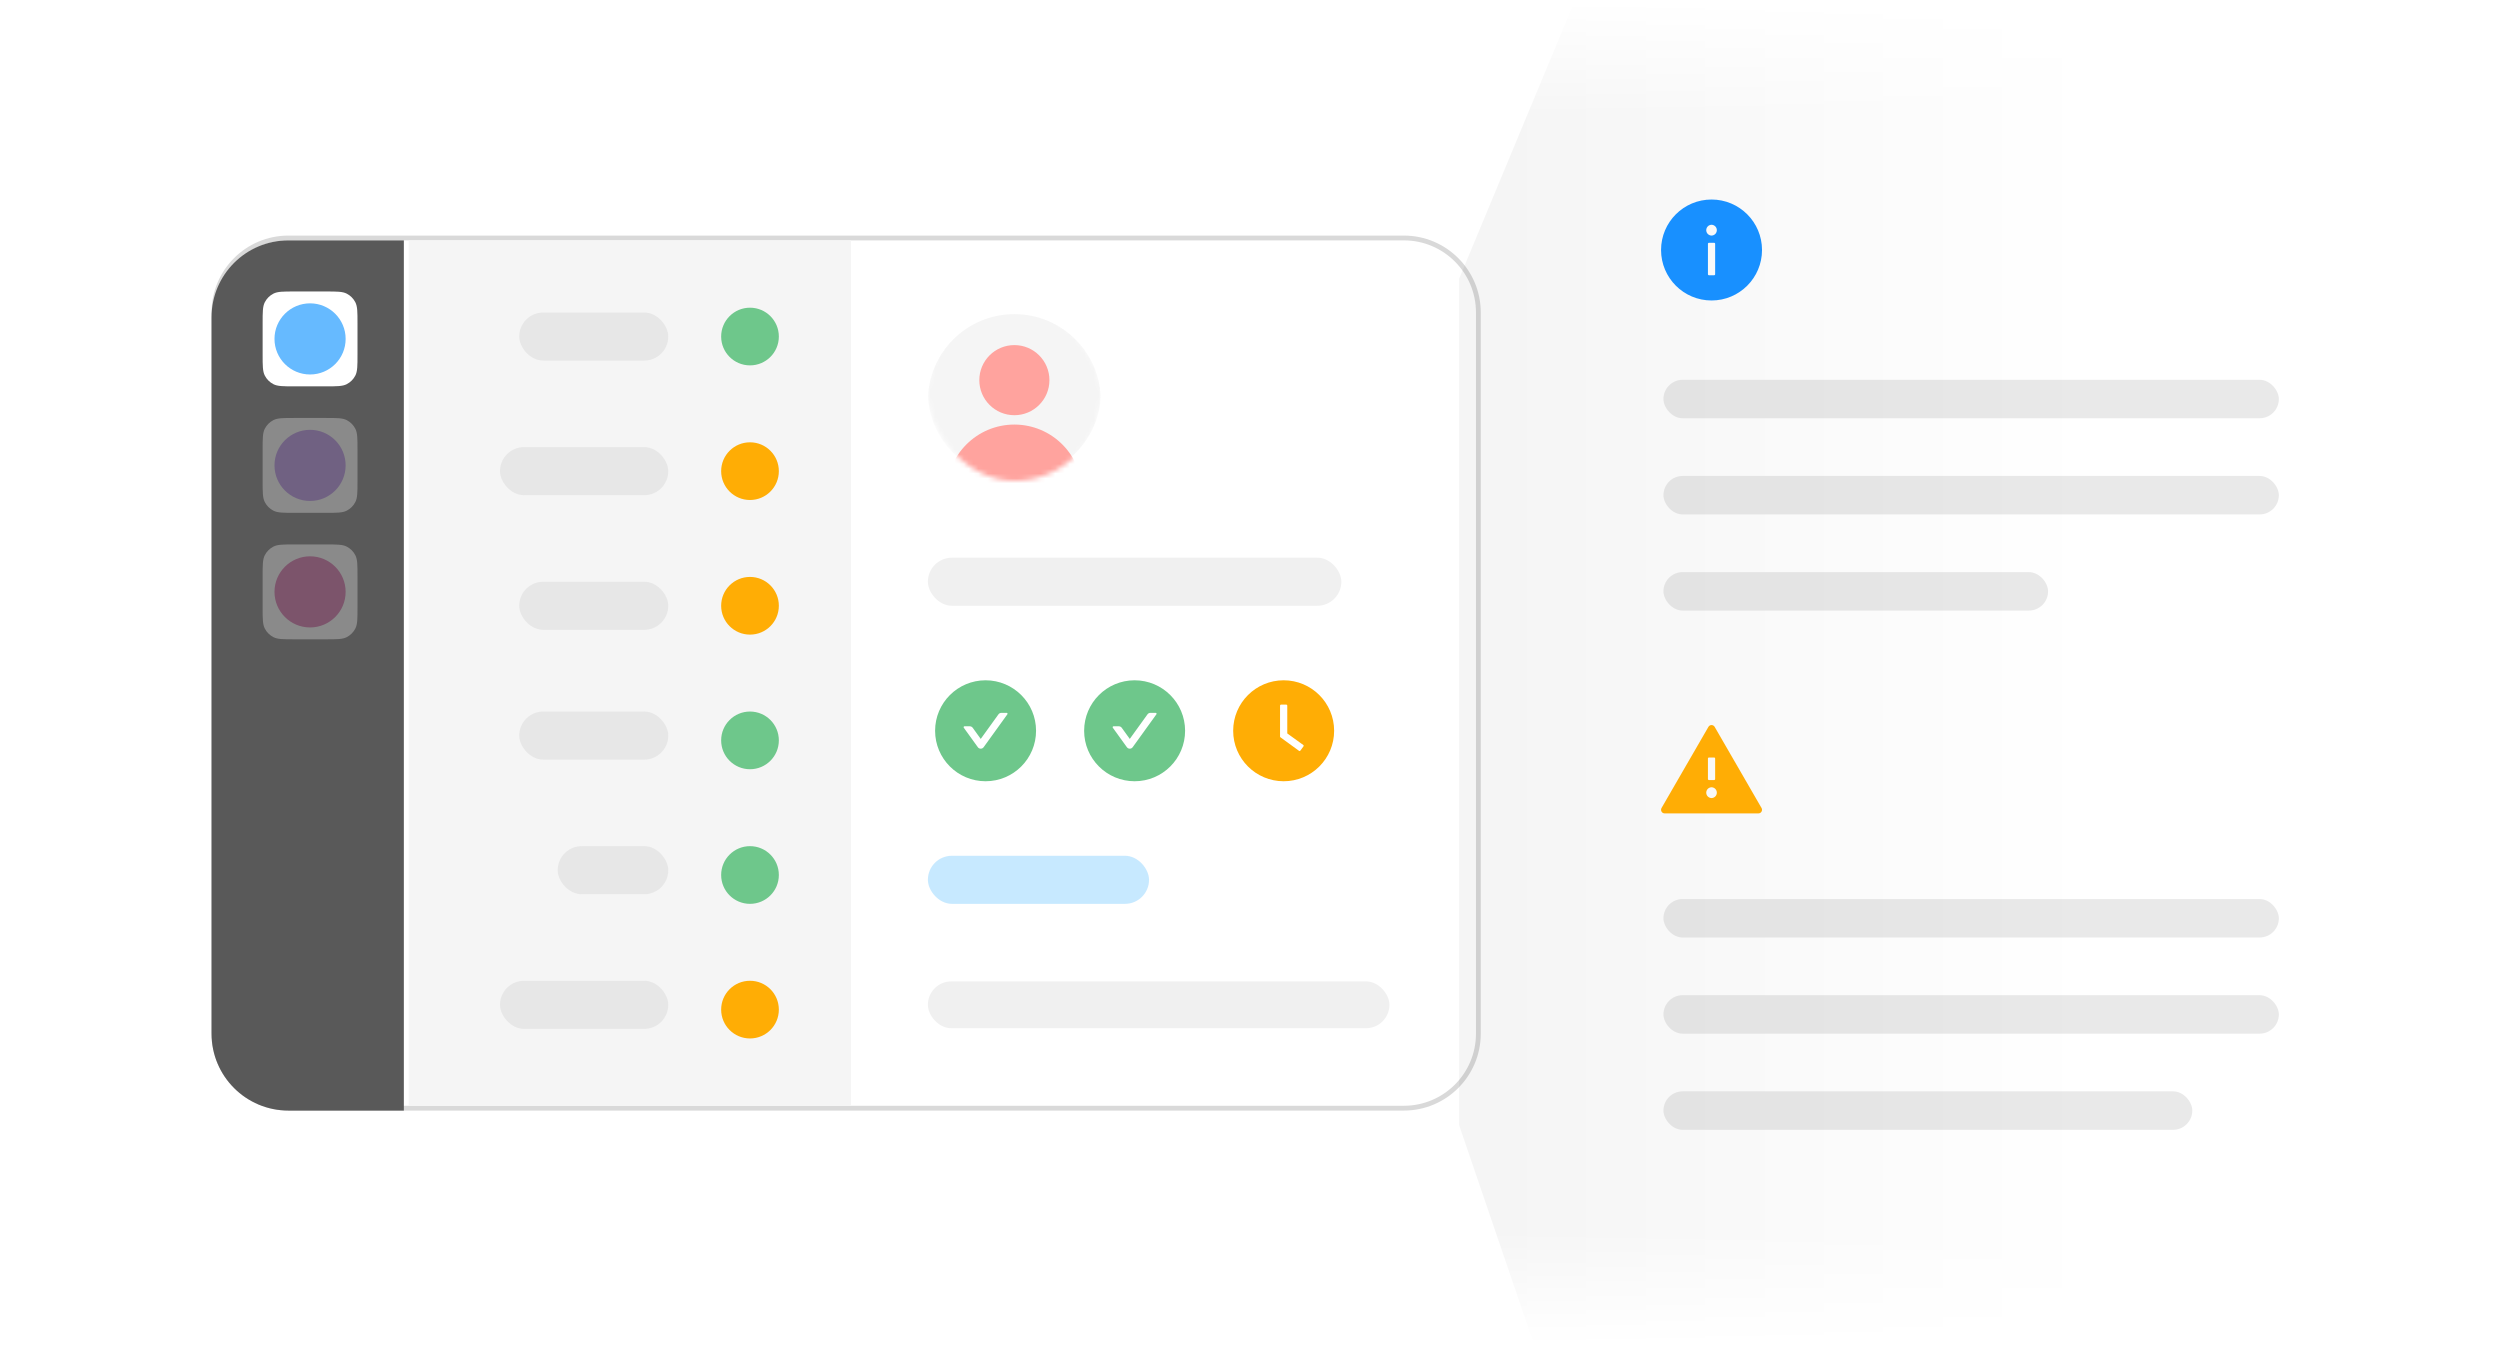 <svg width="520" height="280" viewBox="0 0 520 280" fill="none" xmlns="http://www.w3.org/2000/svg">
<g clip-path="url(#clip0_110_2313)">
<rect width="520" height="280" fill="white"/>
<rect width="480" height="240" transform="translate(20 20)" fill="white"/>
<g filter="url(#filter0_d_110_2313)">
<path d="M44 65C44 56.163 51.163 49 60 49H292C300.837 49 308 56.163 308 65V215C308 223.837 300.837 231 292 231H60C51.163 231 44 223.837 44 215V65Z" fill="white"/>
<path d="M60 49.5H292C300.56 49.5 307.5 56.44 307.5 65V215C307.5 223.56 300.56 230.5 292 230.5H60C51.44 230.5 44.5 223.56 44.5 215V65C44.5 56.44 51.44 49.5 60 49.5Z" stroke="#D9D9D9"/>
</g>
<path d="M44 66C44 57.163 51.163 50 60 50H84V231H60C51.163 231 44 223.837 44 215V66Z" fill="#595959"/>
<path d="M54.628 67.205C54.628 64.903 54.628 63.752 55.076 62.873C55.47 62.099 56.099 61.471 56.872 61.076C57.752 60.628 58.903 60.628 61.205 60.628H67.782C70.084 60.628 71.235 60.628 72.115 61.076C72.888 61.471 73.517 62.099 73.911 62.873C74.359 63.752 74.359 64.903 74.359 67.205V73.782C74.359 76.085 74.359 77.236 73.911 78.115C73.517 78.889 72.888 79.517 72.115 79.912C71.235 80.36 70.084 80.36 67.782 80.36H61.205C58.903 80.36 57.752 80.36 56.872 79.912C56.099 79.517 55.47 78.889 55.076 78.115C54.628 77.236 54.628 76.085 54.628 73.782V67.205Z" fill="white"/>
<g opacity="0.8">
<path d="M71.893 70.494C71.893 74.581 68.58 77.893 64.493 77.893C60.407 77.893 57.094 74.581 57.094 70.494C57.094 66.407 60.407 63.095 64.493 63.095C68.58 63.095 71.893 66.407 71.893 70.494Z" fill="#40A9FF"/>
</g>
<g opacity="0.3">
<path d="M54.628 93.514C54.628 91.212 54.628 90.061 55.076 89.181C55.47 88.408 56.099 87.779 56.872 87.385C57.752 86.937 58.903 86.937 61.205 86.937H67.782C70.084 86.937 71.235 86.937 72.115 87.385C72.888 87.779 73.517 88.408 73.911 89.181C74.359 90.061 74.359 91.212 74.359 93.514V100.091C74.359 102.393 74.359 103.544 73.911 104.423C73.517 105.197 72.888 105.826 72.115 106.22C71.235 106.668 70.084 106.668 67.782 106.668H61.205C58.903 106.668 57.752 106.668 56.872 106.22C56.099 105.826 55.47 105.197 55.076 104.423C54.628 103.544 54.628 102.393 54.628 100.091V93.514Z" fill="white"/>
<circle opacity="0.8" cx="64.493" cy="96.802" r="7.399" fill="#9254DE"/>
</g>
<g opacity="0.3">
<path d="M54.628 119.822C54.628 117.52 54.628 116.369 55.076 115.49C55.47 114.716 56.099 114.087 56.872 113.693C57.752 113.245 58.903 113.245 61.205 113.245H67.782C70.084 113.245 71.235 113.245 72.115 113.693C72.888 114.087 73.517 114.716 73.911 115.49C74.359 116.369 74.359 117.52 74.359 119.822V126.399C74.359 128.701 74.359 129.853 73.911 130.732C73.517 131.505 72.888 132.134 72.115 132.528C71.235 132.976 70.084 132.976 67.782 132.976H61.205C58.903 132.976 57.752 132.976 56.872 132.528C56.099 132.134 55.47 131.505 55.076 130.732C54.628 129.853 54.628 128.701 54.628 126.399V119.822Z" fill="white"/>
<circle opacity="0.8" cx="64.493" cy="123.111" r="7.399" fill="#C41D7F"/>
</g>
<rect x="85" y="50" width="92" height="180" fill="#F5F5F5"/>
<rect x="108" y="65" width="31" height="10" rx="5" fill="#C4C4C4" fill-opacity="0.3"/>
<rect x="104" y="93" width="35" height="10" rx="5" fill="#C4C4C4" fill-opacity="0.3"/>
<rect x="108" y="121" width="31" height="10" rx="5" fill="#C4C4C4" fill-opacity="0.3"/>
<rect x="108" y="148" width="31" height="10" rx="5" fill="#C4C4C4" fill-opacity="0.3"/>
<rect x="116" y="176" width="23" height="10" rx="5" fill="#C4C4C4" fill-opacity="0.3"/>
<rect x="104" y="204" width="35" height="10" rx="5" fill="#C4C4C4" fill-opacity="0.3"/>
<circle cx="156" cy="182" r="6" fill="#6EC78B"/>
<circle cx="156" cy="126" r="6" fill="#FFAD05"/>
<circle cx="156" cy="210" r="6" fill="#FFAD05"/>
<circle cx="156" cy="98" r="6" fill="#FFAD05"/>
<circle cx="156" cy="70" r="6" fill="#6EC78B"/>
<circle cx="156" cy="154" r="6" fill="#6EC78B"/>
<rect x="193" y="116" width="86" height="10" rx="5" fill="#F0F0F0"/>
<rect opacity="0.5" x="193" y="178" width="46" height="10" rx="5" fill="#91D5FF"/>
<rect x="193" y="204.132" width="96" height="9.737" rx="4.868" fill="#F0F0F0"/>
<path d="M267 141.5C261.202 141.5 256.5 146.202 256.5 152C256.5 157.799 261.202 162.5 267 162.5C272.798 162.5 277.5 157.799 277.5 152C277.5 146.202 272.798 141.5 267 141.5ZM271.137 155.227L270.466 156.142C270.452 156.161 270.433 156.178 270.412 156.191C270.391 156.204 270.368 156.212 270.343 156.216C270.319 156.22 270.294 156.219 270.27 156.213C270.246 156.207 270.224 156.196 270.204 156.181L266.327 153.355C266.303 153.337 266.284 153.315 266.27 153.288C266.257 153.262 266.25 153.232 266.25 153.202V146.75C266.25 146.647 266.334 146.563 266.438 146.563H267.565C267.668 146.563 267.752 146.647 267.752 146.75V152.551L271.095 154.967C271.179 155.026 271.198 155.143 271.137 155.227Z" fill="#FFAD05"/>
<path d="M205 141.5C199.202 141.5 194.5 146.202 194.5 152C194.5 157.799 199.202 162.5 205 162.5C210.798 162.5 215.5 157.799 215.5 152C215.5 146.202 210.798 141.5 205 141.5ZM209.535 148.571L204.599 155.415C204.53 155.511 204.439 155.59 204.334 155.644C204.229 155.698 204.112 155.726 203.993 155.726C203.875 155.726 203.758 155.698 203.653 155.644C203.547 155.59 203.456 155.511 203.388 155.415L200.465 151.365C200.376 151.241 200.465 151.067 200.617 151.067H201.716C201.955 151.067 202.183 151.182 202.323 151.379L203.992 153.695L207.677 148.585C207.817 148.391 208.042 148.274 208.284 148.274H209.383C209.535 148.274 209.624 148.447 209.535 148.571V148.571Z" fill="#6EC78B"/>
<path d="M236 141.5C230.202 141.5 225.5 146.202 225.5 152C225.5 157.799 230.202 162.5 236 162.5C241.798 162.5 246.5 157.799 246.5 152C246.5 146.202 241.798 141.5 236 141.5ZM240.535 148.571L235.599 155.415C235.53 155.511 235.439 155.59 235.334 155.644C235.229 155.698 235.112 155.726 234.993 155.726C234.875 155.726 234.758 155.698 234.653 155.644C234.547 155.59 234.456 155.511 234.388 155.415L231.465 151.365C231.376 151.241 231.465 151.067 231.617 151.067H232.716C232.955 151.067 233.183 151.182 233.323 151.379L234.992 153.695L238.677 148.585C238.817 148.391 239.042 148.274 239.284 148.274H240.383C240.535 148.274 240.624 148.447 240.535 148.571V148.571Z" fill="#6EC78B"/>
<mask id="mask0_110_2313" style="mask-type:alpha" maskUnits="userSpaceOnUse" x="193" y="64" width="36" height="36">
<rect x="193" y="64" width="36" height="36" rx="18" fill="#D9D9D9"/>
</mask>
<g mask="url(#mask0_110_2313)">
<g filter="url(#filter1_i_110_2313)">
<circle cx="210.988" cy="81.502" r="17.988" fill="#F5F5F5"/>
</g>
<circle cx="210.988" cy="81.502" r="68.235" stroke="white" stroke-width="100.495"/>
<circle cx="210.989" cy="79.071" r="7.292" fill="#FFA39E"/>
<circle cx="210.988" cy="102.407" r="14.099" fill="#FFA39E"/>
</g>
<path opacity="0.5" d="M303.489 234L353 379L580 334L538 -9L353 -61L303.489 58L303.489 234Z" fill="url(#paint0_linear_110_2313)" fill-opacity="0.08"/>
<path d="M356 41.5C350.202 41.5 345.5 46.202 345.5 52C345.5 57.799 350.202 62.5 356 62.5C361.798 62.5 366.5 57.799 366.5 52C366.5 46.202 361.798 41.5 356 41.5ZM356.75 57.063C356.75 57.166 356.666 57.25 356.562 57.25H355.438C355.334 57.25 355.25 57.166 355.25 57.063V50.688C355.25 50.584 355.334 50.5 355.438 50.5H356.562C356.666 50.5 356.75 50.584 356.75 50.688V57.063ZM356 49C355.706 48.994 355.425 48.873 355.219 48.663C355.013 48.452 354.898 48.17 354.898 47.875C354.898 47.581 355.013 47.298 355.219 47.088C355.425 46.877 355.706 46.756 356 46.75C356.294 46.756 356.575 46.877 356.781 47.088C356.987 47.298 357.102 47.581 357.102 47.875C357.102 48.17 356.987 48.452 356.781 48.663C356.575 48.873 356.294 48.994 356 49Z" fill="#1890FF"/>
<path d="M366.399 168.062L356.649 151.188C356.504 150.937 356.253 150.812 356 150.812C355.747 150.812 355.494 150.937 355.351 151.188L345.601 168.062C345.313 168.564 345.674 169.188 346.25 169.188H365.75C366.327 169.188 366.688 168.564 366.399 168.062ZM355.25 157.75C355.25 157.647 355.334 157.562 355.438 157.562H356.563C356.666 157.562 356.75 157.647 356.75 157.75V162.062C356.75 162.166 356.666 162.25 356.563 162.25H355.438C355.334 162.25 355.25 162.166 355.25 162.062V157.75ZM356 166C355.706 165.994 355.425 165.873 355.219 165.662C355.013 165.452 354.898 165.169 354.898 164.875C354.898 164.581 355.013 164.298 355.219 164.088C355.425 163.877 355.706 163.756 356 163.75C356.294 163.756 356.575 163.877 356.781 164.088C356.987 164.298 357.102 164.581 357.102 164.875C357.102 165.169 356.987 165.452 356.781 165.662C356.575 165.873 356.294 165.994 356 166V166Z" fill="#FFAD05"/>
<rect opacity="0.1" x="346" y="79" width="128" height="8" rx="4" fill="#262626"/>
<rect opacity="0.1" x="346" y="187" width="128" height="8" rx="4" fill="#262626"/>
<rect opacity="0.1" x="346" y="99" width="128" height="8" rx="4" fill="#262626"/>
<rect opacity="0.1" x="346" y="207" width="128" height="8" rx="4" fill="#262626"/>
<rect opacity="0.1" x="346" y="227" width="110" height="8" rx="4" fill="#262626"/>
<rect opacity="0.1" x="346" y="119" width="80" height="8" rx="4" fill="#262626"/>
<rect width="520" height="24" fill="url(#paint1_linear_110_2313)"/>
<rect x="520" y="280" width="520" height="24" transform="rotate(-180 520 280)" fill="url(#paint2_linear_110_2313)"/>
</g>
<defs>
<filter id="filter0_d_110_2313" x="34" y="39" width="284" height="202" filterUnits="userSpaceOnUse" color-interpolation-filters="sRGB">
<feFlood flood-opacity="0" result="BackgroundImageFix"/>
<feColorMatrix in="SourceAlpha" type="matrix" values="0 0 0 0 0 0 0 0 0 0 0 0 0 0 0 0 0 0 127 0" result="hardAlpha"/>
<feOffset/>
<feGaussianBlur stdDeviation="5"/>
<feComposite in2="hardAlpha" operator="out"/>
<feColorMatrix type="matrix" values="0 0 0 0 0 0 0 0 0 0 0 0 0 0 0 0 0 0 0.12 0"/>
<feBlend mode="normal" in2="BackgroundImageFix" result="effect1_dropShadow_110_2313"/>
<feBlend mode="normal" in="SourceGraphic" in2="effect1_dropShadow_110_2313" result="shape"/>
</filter>
<filter id="filter1_i_110_2313" x="92.505" y="-36.981" width="236.965" height="238.793" filterUnits="userSpaceOnUse" color-interpolation-filters="sRGB">
<feFlood flood-opacity="0" result="BackgroundImageFix"/>
<feBlend mode="normal" in="SourceGraphic" in2="BackgroundImageFix" result="shape"/>
<feColorMatrix in="SourceAlpha" type="matrix" values="0 0 0 0 0 0 0 0 0 0 0 0 0 0 0 0 0 0 127 0" result="hardAlpha"/>
<feOffset dy="1.827"/>
<feGaussianBlur stdDeviation="4.568"/>
<feComposite in2="hardAlpha" operator="arithmetic" k2="-1" k3="1"/>
<feColorMatrix type="matrix" values="0 0 0 0 0 0 0 0 0 0 0 0 0 0 0 0 0 0 0.12 0"/>
<feBlend mode="normal" in2="shape" result="effect1_innerShadow_110_2313"/>
</filter>
<linearGradient id="paint0_linear_110_2313" x1="309" y1="268" x2="435" y2="268" gradientUnits="userSpaceOnUse">
<stop/>
<stop offset="1" stop-opacity="0"/>
</linearGradient>
<linearGradient id="paint1_linear_110_2313" x1="287" y1="-6.90061e-07" x2="287" y2="24" gradientUnits="userSpaceOnUse">
<stop stop-color="white"/>
<stop offset="1" stop-color="white" stop-opacity="0"/>
</linearGradient>
<linearGradient id="paint2_linear_110_2313" x1="807" y1="280" x2="807" y2="304" gradientUnits="userSpaceOnUse">
<stop stop-color="white"/>
<stop offset="1" stop-color="white" stop-opacity="0"/>
</linearGradient>
<clipPath id="clip0_110_2313">
<rect width="520" height="280" fill="white"/>
</clipPath>
</defs>
</svg>
